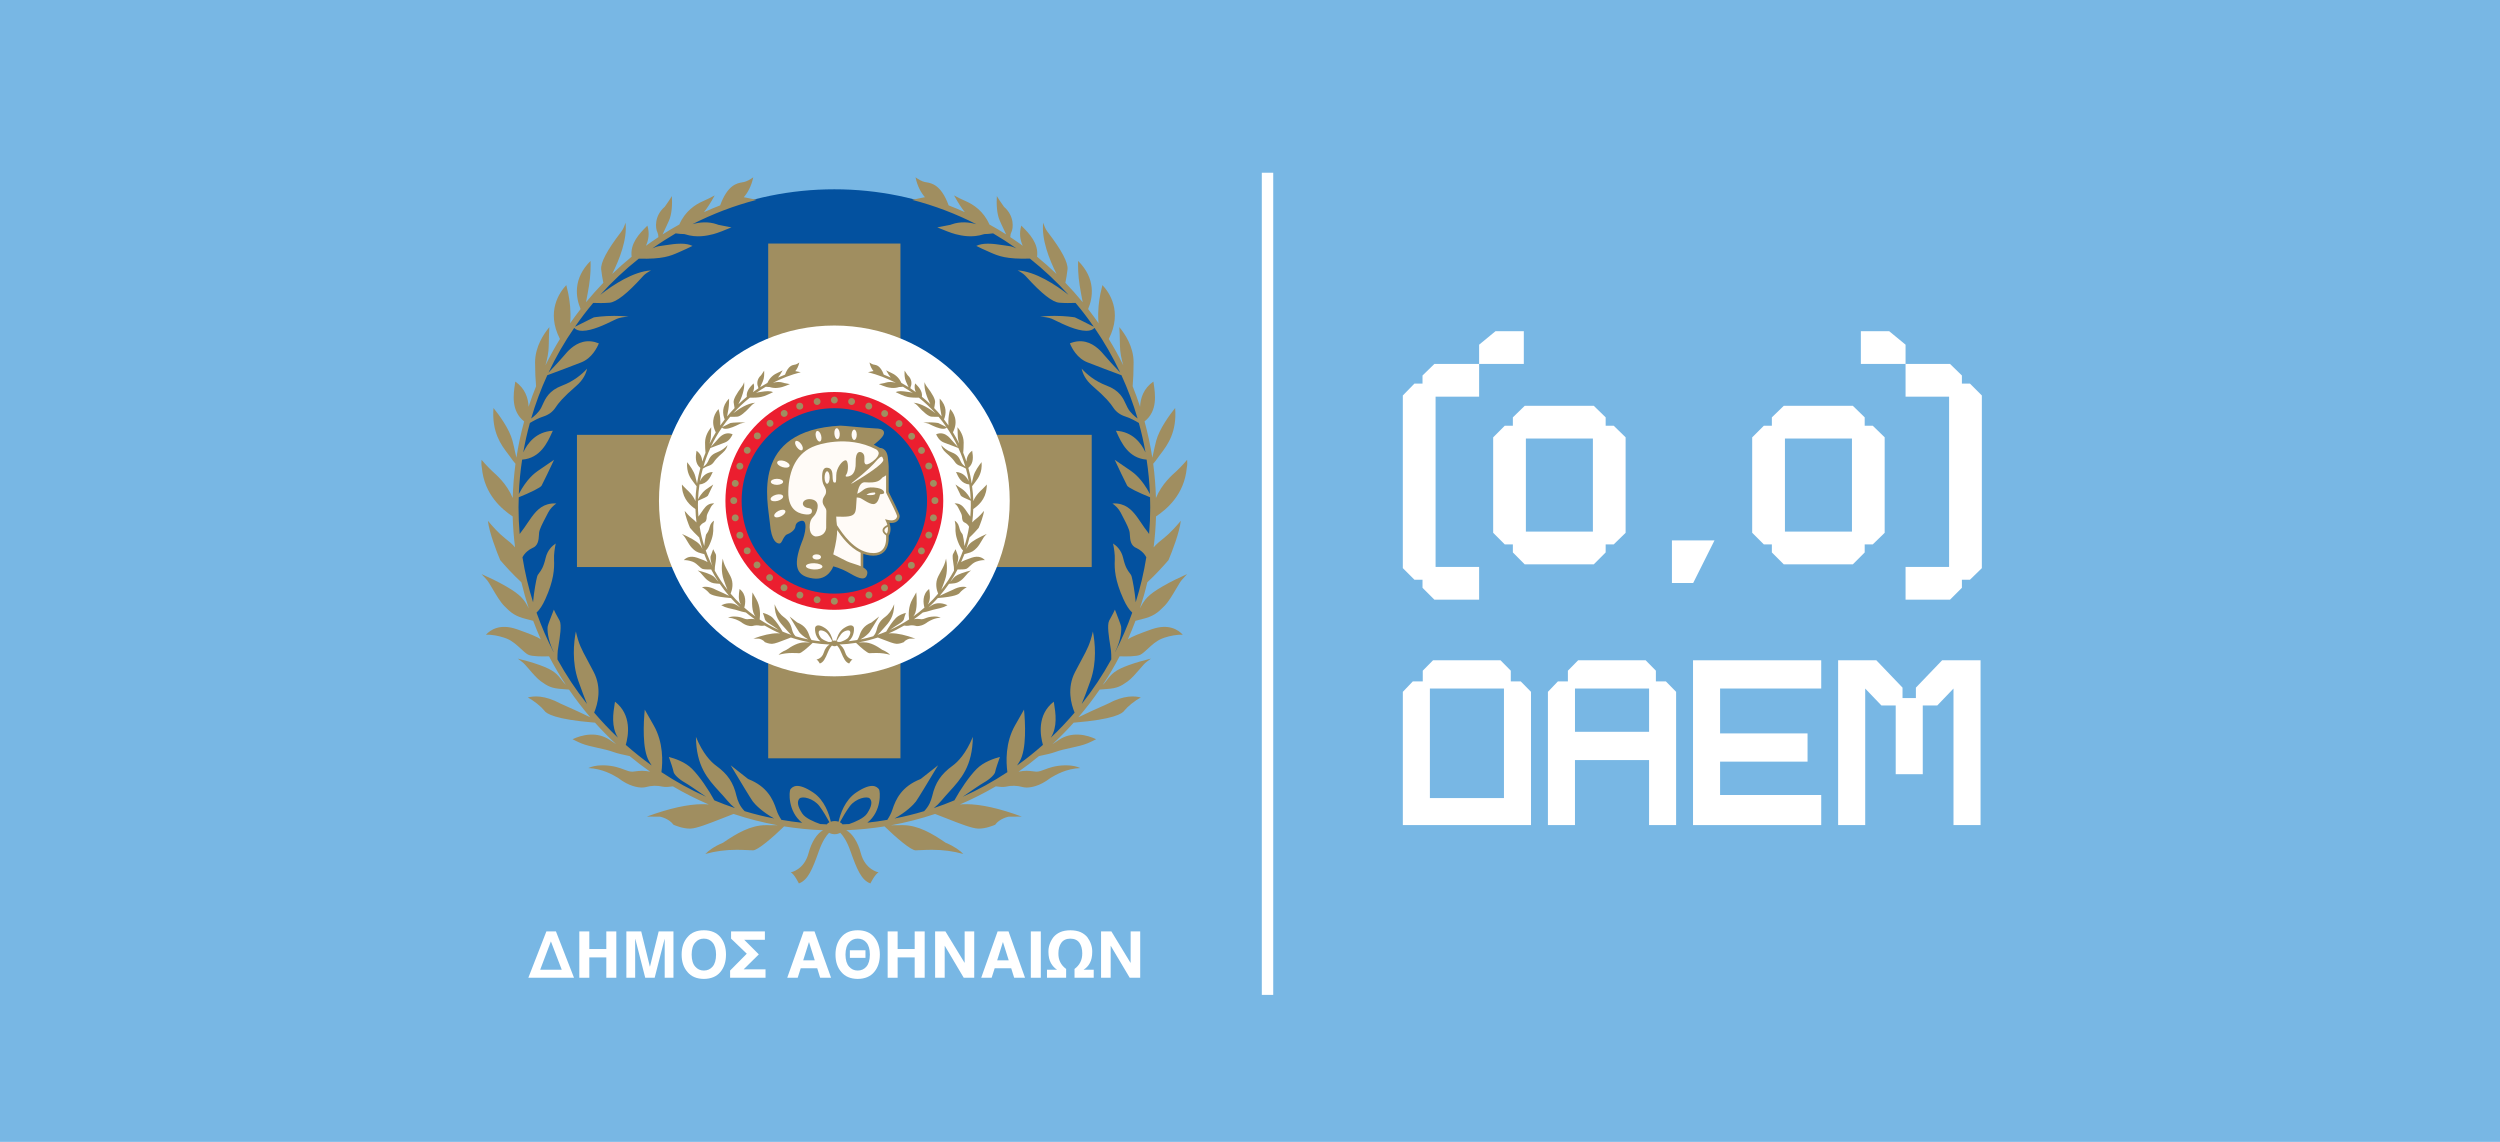 <?xml version="1.0" encoding="utf-8"?>
<!-- Generator: Adobe Illustrator 16.0.0, SVG Export Plug-In . SVG Version: 6.00 Build 0)  -->
<!DOCTYPE svg PUBLIC "-//W3C//DTD SVG 1.1//EN" "http://www.w3.org/Graphics/SVG/1.1/DTD/svg11.dtd">
<svg version="1.1" id="Layer_1" xmlns="http://www.w3.org/2000/svg" xmlns:xlink="http://www.w3.org/1999/xlink" x="0px" y="0px"
	 width="218.936px" height="100px" viewBox="0 0 218.936 100" enable-background="new 0 0 218.936 100" xml:space="preserve">
<g>
	<rect fill="#78B7E4" width="218.936" height="100"/>
	<rect x="29.999" y="5" fill="#78B7E4" width="157.5" height="90"/>
	<g>
		<path fill="#FFFFFF" d="M122.853,72.256v-11.67l0.874-0.914h0.871v-0.937l0.898-0.911h5.91l0.901,0.911v0.937h0.87l0.9,0.914
			v11.67h-2.37h-6.486H122.853z M125.222,69.889h6.486v-9.592h-6.486V69.889z"/>
		<path fill="#FFFFFF" d="M135.558,72.256v-11.67l0.874-0.914h0.875v-0.937l0.896-0.911h5.914l0.896,0.911v0.937h0.875l0.896,0.914
			v11.67h-2.368v-5.692h-6.489v5.692H135.558z M137.928,64.089h6.489v-3.792h-6.489V64.089z"/>
		<polygon fill="#FFFFFF" points="148.266,72.256 148.266,57.824 159.492,57.824 159.492,60.297 150.635,60.297 150.635,64.228 
			158.295,64.228 158.295,66.7 150.635,66.7 150.635,69.622 159.492,69.622 159.492,72.256 		"/>
		<polygon fill="#FFFFFF" points="160.973,57.824 164.319,57.824 166.613,60.219 166.613,61.133 167.783,61.133 167.783,60.219 
			170.08,57.824 173.447,57.824 173.447,72.256 171.076,72.256 171.076,60.299 169.654,61.782 168.385,61.782 168.385,67.798 
			166.016,67.798 166.016,61.782 164.766,61.782 163.344,60.299 163.344,72.256 160.973,72.256 		"/>
		<polygon fill="#FFFFFF" points="124.576,32.884 124.576,33.593 123.867,33.593 122.851,34.634 122.851,49.752 123.867,50.768 
			124.576,50.768 124.576,51.476 125.617,52.517 129.533,52.517 129.533,49.648 125.721,49.648 125.721,34.737 129.533,34.737 
			129.533,31.87 125.617,31.87 		"/>
		<path fill="#FFFFFF" d="M140.615,37.283V36.55l-1.041-1.012h-6.047l-1.039,1.012v0.733h-0.711l-1.014,1.018v8.357l1.014,1.017
			h0.711v0.704l1.036,1.043h6.05l1.041-1.043v-0.704h0.705l1.042-1.015v-8.362l-1.042-1.015H140.615z M139.497,46.556h-5.869v-8.152
			h5.869V46.556z"/>
		<polyline fill="#FFFFFF" points="148.281,51.053 150.145,47.327 146.418,47.327 146.418,51.053 147.938,51.053 		"/>
		<path fill="#FFFFFF" d="M163.3,37.283V36.55l-1.039-1.012h-6.047l-1.044,1.012v0.733h-0.703l-1.02,1.018v8.357l1.02,1.017h0.703
			v0.704l1.041,1.043h6.05l1.039-1.043v-0.704h0.706l1.043-1.015v-8.362l-1.043-1.015H163.3z M162.184,46.556h-5.869v-8.152h5.869
			V46.556z"/>
		<polygon fill="#FFFFFF" points="172.518,33.593 171.812,33.593 171.812,32.884 170.771,31.87 166.879,31.87 166.879,34.737 
			170.691,34.737 170.691,49.651 166.879,49.651 166.879,52.516 170.772,52.516 171.812,51.476 171.812,50.771 172.516,50.771 
			173.559,49.756 173.559,34.633 		"/>
		<polyline fill="#FFFFFF" points="130.969,29.004 133.447,29.004 133.447,31.87 129.533,31.87 129.533,30.186 		"/>
		<polyline fill="#FFFFFF" points="165.444,29.004 162.964,29.004 162.964,31.87 166.879,31.87 166.879,30.186 		"/>
	</g>
	<g>
		<g>
			<path fill="#FFFFFF" d="M47.849,81.568h0.837l1.582,4.058h-3.999L47.849,81.568z M47.306,84.925h1.89l-0.951-2.484L47.306,84.925
				z"/>
			<path fill="#FFFFFF" d="M50.734,81.568h0.875v1.544h1.489v-1.544h0.875v4.058h-0.875v-1.782h-1.489v1.782h-0.875V81.568z"/>
			<path fill="#FFFFFF" d="M54.854,81.568h1.301l0.756,3.082h0.011l0.761-3.082h1.294v4.058h-0.767v-3.39h-0.011l-0.868,3.39h-0.826
				l-0.866-3.39h-0.015v3.39h-0.77V81.568z"/>
			<path fill="#FFFFFF" d="M59.694,83.6c0-0.635,0.171-1.144,0.517-1.538c0.327-0.394,0.804-0.592,1.43-0.595
				c0.629,0.003,1.11,0.201,1.442,0.595c0.33,0.395,0.494,0.903,0.496,1.538c-0.002,0.628-0.167,1.135-0.496,1.529
				c-0.332,0.391-0.813,0.593-1.442,0.599c-0.625-0.006-1.103-0.208-1.43-0.599C59.866,84.734,59.694,84.228,59.694,83.6z
				 M60.571,83.6c0.002,0.472,0.108,0.823,0.314,1.051c0.198,0.228,0.446,0.344,0.755,0.344c0.315,0,0.568-0.116,0.763-0.344
				c0.198-0.228,0.301-0.579,0.306-1.051c-0.005-0.478-0.108-0.83-0.306-1.057c-0.195-0.229-0.448-0.344-0.763-0.344
				c-0.309,0-0.557,0.114-0.755,0.344C60.679,82.77,60.573,83.122,60.571,83.6z"/>
			<path fill="#FFFFFF" d="M63.939,84.994l1.459-1.474l-1.375-1.321v-0.631h2.961v0.734h-1.81l1.279,1.277l-1.33,1.311h1.918v0.735
				h-3.103V84.994z"/>
			<path fill="#FFFFFF" d="M70.377,81.568h0.954l1.448,4.058h-0.954l-0.257-0.829h-1.446l-0.264,0.829h-0.916L70.377,81.568z
				 M70.852,82.511h-0.011l-0.501,1.587h1.011L70.852,82.511z"/>
			<path fill="#FFFFFF" d="M73.168,83.6c0-0.635,0.169-1.144,0.515-1.538c0.327-0.394,0.804-0.592,1.43-0.595
				c0.63,0.003,1.112,0.201,1.439,0.595c0.332,0.395,0.499,0.903,0.501,1.538c-0.002,0.628-0.169,1.135-0.501,1.529
				c-0.327,0.391-0.809,0.593-1.439,0.599c-0.626-0.006-1.103-0.208-1.43-0.599C73.337,84.734,73.168,84.228,73.168,83.6z
				 M74.042,83.6c0.004,0.472,0.11,0.823,0.314,1.051c0.196,0.228,0.446,0.344,0.756,0.344c0.314,0,0.569-0.116,0.762-0.344
				c0.198-0.228,0.299-0.579,0.306-1.051c-0.007-0.478-0.108-0.83-0.306-1.057c-0.193-0.229-0.448-0.344-0.762-0.344
				c-0.31,0-0.561,0.114-0.756,0.344C74.152,82.77,74.047,83.122,74.042,83.6z M74.427,83.22h1.366v0.666h-1.366V83.22z"/>
			<path fill="#FFFFFF" d="M77.736,81.568h0.873v1.544h1.494v-1.544h0.875v4.058h-0.875v-1.782h-1.494v1.782h-0.873V81.568z"/>
			<path fill="#FFFFFF" d="M81.891,81.568h0.904l1.672,2.743h0.011v-2.743h0.839v4.058h-0.92l-1.654-2.792h-0.013v2.792h-0.838
				V81.568z"/>
			<path fill="#FFFFFF" d="M87.365,81.568h0.956l1.445,4.058h-0.951l-0.259-0.829h-1.448l-0.266,0.829H85.93L87.365,81.568z
				 M87.837,82.511h-0.013l-0.497,1.587h1.011L87.837,82.511z"/>
			<path fill="#FFFFFF" d="M90.273,81.568h0.875v4.058h-0.875V81.568z"/>
			<path fill="#FFFFFF" d="M91.688,84.925h0.873v-0.01c-0.211-0.136-0.384-0.322-0.525-0.57c-0.143-0.25-0.218-0.577-0.22-0.984
				c-0.007-0.465,0.141-0.89,0.433-1.281c0.153-0.186,0.351-0.336,0.597-0.448c0.242-0.106,0.539-0.161,0.888-0.164
				c0.356,0.003,0.655,0.058,0.899,0.164c0.244,0.112,0.441,0.263,0.593,0.448c0.288,0.392,0.433,0.816,0.426,1.281
				c-0.002,0.407-0.075,0.734-0.213,0.984c-0.136,0.248-0.316,0.435-0.536,0.57v0.01h0.879v0.701h-1.681v-0.771
				c0.459-0.338,0.683-0.793,0.677-1.367c0-0.373-0.081-0.68-0.242-0.915c-0.169-0.244-0.438-0.368-0.802-0.373
				c-0.36,0.005-0.626,0.129-0.795,0.373c-0.169,0.235-0.25,0.542-0.25,0.915c-0.013,0.574,0.215,1.029,0.677,1.367v0.771h-1.677
				V84.925z"/>
			<path fill="#FFFFFF" d="M96.424,81.568h0.905L99,84.312h0.015v-2.743h0.837v4.058h-0.918l-1.657-2.792h-0.011v2.792h-0.842
				V81.568z"/>
		</g>
		<g>
			<g>
				<circle fill="#03519F" cx="73.067" cy="44.416" r="27.839"/>
				<path fill="#A08E60" d="M99.99,54.226c1.011-0.244,1.382-0.542,1.988-1.162c0.35-0.355,0.721-0.986,1.018-1.491
					c0.232-0.4,0.417-0.715,0.567-0.86c0.103-0.107,0.25-0.268,0.397-0.437c-0.589,0.261-1.411,0.647-2.16,1.083
					c-1.299,0.755-1.58,1.157-1.973,1.921c0.248-0.749,0.466-1.511,0.65-2.287c0.706-0.645,1.48-1.503,1.852-1.94
					c0.312-0.728,0.974-2.45,1.079-3.445c-0.356,0.428-0.927,1.077-1.475,1.508c-0.325,0.258-0.642,0.509-0.903,0.817
					c0.112-0.891,0.18-1.793,0.208-2.706c0.912-0.614,2.479-1.89,2.694-4.259c0.053-0.259,0.053-0.502,0.031-0.703
					c0,0-0.45,0.541-0.932,0.992c-0.343,0.311-1.274,1.088-1.8,2.354c-0.028-1.013-0.109-2.014-0.239-2.998
					c0.156-0.184,0.299-0.365,0.407-0.526c0.072-0.112,0.165-0.228,0.264-0.356c0.569-0.755,1.417-1.871,1.25-4.001
					c-0.481,0.602-1.384,1.827-1.661,2.874c-0.095,0.361-0.165,0.689-0.229,0.987c-0.04,0.172-0.075,0.335-0.11,0.49
					c-0.167-1.08-0.396-2.138-0.679-3.175c1.165-0.92,0.938-2.396,0.798-3.319c-0.009-0.061-0.019-0.117-0.024-0.173
					c-0.866,0.605-1.134,1.454-1.167,2.205c-0.197-0.604-0.413-1.204-0.65-1.791c0.05-0.586,0.085-1.295,0.083-2.099
					c-0.004-1.374-0.76-2.499-1.252-3.082c0.026,0.351,0.049,0.87,0.055,1.613c0.009,0.603,0.134,1.195,0.292,1.729
					c-0.387-0.789-0.813-1.558-1.27-2.302c1.235-2.416,0.022-4.109-0.556-4.719c-0.059,0.277-0.116,0.515-0.171,0.723
					c-0.125,0.611-0.253,1.539-0.18,2.465c0.002,0.056,0.011,0.107,0.018,0.159c-0.294-0.422-0.603-0.838-0.918-1.248
					c0.428-1.03,0.679-2.661-0.876-4.218c-0.016,0.474-0.01,1.259,0.136,2.152c0.075,0.481,0.171,0.994,0.264,1.467
					c-0.481-0.587-0.989-1.154-1.518-1.703c0.072-0.355,0.145-0.771,0.189-1.175c0.059-0.591-0.512-1.676-1.703-3.226l-0.077-0.104
					c-0.147-0.192-0.262-0.482-0.35-0.762c-0.171,1.447,0.532,3.229,1.167,4.494c-0.547-0.523-1.116-1.027-1.705-1.509
					c0.161-1.174-0.712-2.051-1.268-2.612c-0.039-0.039-0.077-0.076-0.112-0.112c-0.202,0.677-0.099,1.271,0.13,1.766
					c-0.358-0.262-0.725-0.511-1.094-0.759c0.004-0.152,0.028-0.297,0.09-0.418c0.185-0.361,0.279-1.434-0.635-2.23l-0.035-0.045
					c-0.009-0.014-0.028-0.043-0.057-0.083c-0.226-0.314-0.404-0.588-0.542-0.818c-0.035,0.657-0.018,1.561,0.27,2.179l0.147,0.329
					c0.121,0.271,0.257,0.567,0.397,0.848c-0.479-0.306-0.969-0.593-1.465-0.868c-0.507-1.18-1.426-1.758-2.033-2.026
					c-0.404-0.172-0.773-0.363-1.063-0.521c0.356,0.655,0.668,1.125,0.945,1.466c-0.47-0.209-0.94-0.409-1.419-0.594
					c-0.655-1.795-1.477-1.938-1.938-2.019c-0.051-0.009-0.099-0.019-0.141-0.023c-0.27-0.059-0.58-0.244-0.822-0.413
					c0.167,0.775,0.473,1.337,0.835,1.752c-0.009-0.003-0.018-0.008-0.029-0.01l-1.105,0.229c1.968,0.506,3.849,1.228,5.625,2.133
					c-0.646-0.182-1.396-0.25-2.138,0.008c-0.033,0.01-0.068,0.027-0.121,0.044c-0.439,0.093-0.85,0.173-1.16,0.228
					c0.501,0.209,1.239,0.505,1.595,0.593c0.534,0.13,1.428,0.348,2.492,0.003l0.053-0.011c0.138-0.002,0.483-0.018,0.747-0.062
					c0.699,0.41,1.375,0.846,2.034,1.313c-0.224-0.104-0.431-0.176-0.6-0.194c-0.176-0.024-0.358-0.05-0.545-0.081
					c-0.443-0.067-0.903-0.135-1.34-0.135c-0.409,0-0.747,0.062-1.02,0.196c0.275,0.14,0.696,0.342,1.118,0.522l0.145,0.065
					c0.664,0.288,1.358,0.589,3.435,0.524c1.21,0.964,2.338,2.021,3.375,3.17c-1.136-0.884-2.89-2.039-4.45-2.137
					c0.259,0.138,0.521,0.303,0.686,0.482l0.086,0.093c1.312,1.451,2.276,2.209,2.867,2.254c0.499,0.041,1.026,0.035,1.431,0.018
					c0.564,0.671,1.096,1.367,1.597,2.09c-0.881-0.448-1.518-0.758-1.654-0.822c-0.145-0.024-0.853-0.132-1.778-0.132
					c-0.444-0.001-0.868,0.018-1.27,0.064c0.42,0.032,0.8,0.093,1.024,0.19c0.085,0.036,0.208,0.096,0.36,0.169
					c0.631,0.309,1.802,0.883,2.661,0.885c0.325,0.003,0.564-0.085,0.725-0.256c0.85,1.238,1.602,2.546,2.246,3.916
					c-0.536-0.567-1.167-1.245-1.411-1.547c-0.193-0.231-0.777-0.948-1.627-1.147c-0.439-0.102-0.897-0.06-1.367,0.133
					c0.154,0.385,0.615,1.305,1.534,1.661c0.848,0.332,2.114,0.811,2.98,1.13c0.557,1.218,1.032,2.484,1.413,3.79
					c-0.24-0.173-0.653-0.514-0.873-0.939c-0.048-0.092-0.094-0.189-0.143-0.293c-0.248-0.547-0.556-1.226-1.708-1.654
					c-0.98-0.368-1.733-0.983-2.173-1.482c0.09,0.429,0.33,0.986,0.954,1.523c1.171,1.006,1.571,1.518,1.808,1.883
					c0.247,0.378,0.606,0.643,1.075,0.791c0.415,0.128,0.875,0.383,1.171,0.562c0.233,0.845,0.431,1.706,0.583,2.58
					c-0.367-0.8-1.118-1.817-2.591-1.899c0.022,0.051,0.046,0.103,0.073,0.156c0.389,0.863,1.021,2.254,2.615,2.373
					c0.151,0.99,0.25,1.994,0.292,3.015c-0.712-1.351-1.419-1.852-1.661-2.024c-0.312-0.222-0.964-0.669-1.426-0.976
					c0.332,0.72,0.907,1.913,1.09,2.263c0.101,0.179,0.986,0.605,2.006,1.019c0.007,0.289,0.016,0.578,0.016,0.867
					c0,0.792-0.033,1.576-0.099,2.35c-0.028-0.042-0.057-0.085-0.087-0.128c-0.218-0.27-0.409-0.551-0.594-0.826
					c-0.492-0.73-0.958-1.418-1.762-1.644c-0.23-0.066-0.485-0.094-0.769-0.075c0.255,0.18,0.541,0.445,0.721,0.795
					c0.065,0.132,0.134,0.263,0.202,0.391c0.299,0.576,0.558,1.072,0.589,1.382c0.006,0.046,0.006,0.105,0.013,0.17
					c0.022,0.489,0.086,0.979,0.598,1.174c0.272,0.125,0.644,0.405,0.844,0.799c-0.215,1.347-0.527,2.66-0.927,3.937
					c-0.077-0.907-0.269-1.93-0.356-2.244c-0.035-0.132-0.092-0.207-0.178-0.317c-0.16-0.211-0.38-0.494-0.569-1.323
					c-0.154-0.669-0.572-1.058-0.883-1.261c0.081,0.385,0.173,0.946,0.153,1.418c-0.044,0.831,0.02,1.821,0.751,3.442
					c0.252,0.56,0.51,0.957,0.778,1.192c-0.424,1.197-0.923,2.357-1.5,3.471c0.007-0.025,0.015-0.052,0.026-0.078
					c0.505-1.04,0.551-1.935,0.492-2.204c-0.031-0.147-0.288-0.817-0.536-1.45c-0.083,0.199-0.198,0.405-0.314,0.619
					c-0.068,0.117-0.134,0.236-0.191,0.352c-0.196,0.38-0.016,1.475,0.089,2.132c0.034,0.206,0.062,0.38,0.073,0.496
					c0.021,0.202,0.029,0.482,0.026,0.761c-0.754,1.375-1.622,2.68-2.591,3.901c0.211-0.505,0.466-1.173,0.765-2.028
					c0.576-1.653,0.405-3.336,0.216-4.317c-0.26,1.111-0.471,1.505-0.991,2.471c-0.161,0.297-0.35,0.646-0.578,1.089
					c-0.712,1.385-0.355,2.769-0.033,3.545c-0.655,0.77-1.352,1.503-2.085,2.195c0.61-0.963,0.417-2.168,0.288-2.972
					c-0.013-0.062-0.022-0.122-0.029-0.181c-1.49,1.151-1.178,2.982-0.949,3.784c-0.721,0.639-1.474,1.242-2.265,1.806
					c0.073-0.107,0.147-0.225,0.227-0.364c0.624-1.055,0.49-3.404,0.382-4.532l-0.778,1.368c-0.87,1.517-0.799,3.222-0.679,4.11
					c-1.239,0.818-2.547,1.541-3.911,2.156c0.745-0.521,1.551-1.074,1.85-1.242c0.58-0.325,0.96-0.732,0.993-0.94
					c0.035-0.218,0.266-0.883,0.415-1.304c-0.503,0.127-1.424,0.432-2.03,1.041c-0.65,0.647-1.45,1.83-1.956,2.758
					c-0.59,0.248-1.192,0.474-1.804,0.679c0.225-0.176,0.451-0.395,0.679-0.667c0.223-0.268,0.453-0.52,0.673-0.764
					c1.04-1.14,2.03-2.226,2.068-4.807c-0.606,1.467-1.307,2.188-1.789,2.538c-1,0.73-1.494,1.466-1.767,2.632
					c-0.117,0.451-0.271,0.879-0.709,1.337c-0.849,0.256-1.712,0.469-2.593,0.642c1.021-0.564,1.667-1.212,1.873-1.49
					c0.18-0.243,1.155-1.86,1.94-3.169l-1.514,1.192l-0.058,0.028c-1.593,0.637-2.126,1.714-2.435,2.682
					c-0.101,0.318-0.266,0.615-0.439,0.876c-0.576,0.102-1.163,0.185-1.75,0.248c1.27-0.989,1.143-2.774,1.018-2.926
					c-0.176-0.212-0.584-0.656-1.984,0.278c-1.011,0.67-1.408,1.917-1.553,2.562c-0.101-0.036-0.218-0.056-0.341-0.056
					c-0.121,0-0.235,0.02-0.338,0.056c-0.146-0.647-0.541-1.893-1.552-2.562c-1.399-0.935-1.808-0.49-1.981-0.278
					c-0.129,0.155-0.254,1.947,1.026,2.935c-0.613-0.066-1.219-0.153-1.817-0.257c-0.175-0.261-0.336-0.558-0.437-0.876
					c-0.31-0.968-0.842-2.045-2.437-2.682l-0.055-0.028l-1.514-1.192c0.78,1.309,1.76,2.926,1.938,3.169
					c0.207,0.278,0.848,0.926,1.87,1.49c-0.879-0.173-1.745-0.386-2.588-0.642c-0.444-0.458-0.595-0.886-0.714-1.337
					c-0.27-1.166-0.765-1.901-1.765-2.632c-0.483-0.35-1.182-1.071-1.786-2.538c0.033,2.581,1.023,3.667,2.063,4.807
					c0.224,0.244,0.455,0.496,0.677,0.764c0.227,0.272,0.455,0.491,0.677,0.667c-0.613-0.206-1.215-0.431-1.806-0.679
					c-0.499-0.928-1.303-2.11-1.951-2.758c-0.604-0.609-1.529-0.914-2.03-1.041c0.149,0.421,0.375,1.086,0.411,1.304
					c0.037,0.208,0.417,0.615,0.993,0.94c0.299,0.168,1.108,0.722,1.854,1.242c-1.369-0.615-2.674-1.338-3.911-2.156
					c0.119-0.89,0.187-2.594-0.683-4.11l-0.776-1.368c-0.105,1.128-0.242,3.478,0.385,4.532c0.077,0.14,0.151,0.257,0.222,0.364
					c-0.784-0.563-1.54-1.167-2.268-1.806c0.232-0.802,0.545-2.633-0.944-3.784c-0.009,0.059-0.018,0.118-0.029,0.181
					c-0.127,0.804-0.323,2.009,0.286,2.972c-0.732-0.692-1.426-1.426-2.083-2.195c0.323-0.776,0.679-2.16-0.033-3.545
					c-0.229-0.443-0.415-0.792-0.576-1.089c-0.522-0.966-0.734-1.359-0.993-2.471c-0.189,0.981-0.358,2.664,0.213,4.317
					c0.299,0.855,0.556,1.523,0.762,2.028c-0.964-1.221-1.833-2.526-2.588-3.901c0-0.276,0.004-0.559,0.026-0.761
					c0.014-0.116,0.044-0.29,0.077-0.496c0.104-0.657,0.284-1.752,0.09-2.132c-0.061-0.115-0.123-0.234-0.193-0.352
					c-0.119-0.214-0.233-0.42-0.314-0.619c-0.25,0.633-0.505,1.303-0.536,1.45c-0.055,0.27-0.013,1.164,0.495,2.204
					c0.006,0.026,0.013,0.056,0.024,0.083c-0.574-1.114-1.077-2.277-1.501-3.476c0.264-0.235,0.527-0.633,0.778-1.192
					c0.729-1.621,0.795-2.611,0.756-3.442c-0.026-0.472,0.068-1.033,0.147-1.418c-0.31,0.203-0.725,0.592-0.881,1.261
					c-0.191,0.829-0.408,1.112-0.569,1.323c-0.083,0.11-0.141,0.186-0.178,0.317c-0.09,0.316-0.279,1.337-0.356,2.244
					c-0.404-1.276-0.711-2.59-0.928-3.937c0.201-0.394,0.572-0.674,0.844-0.799c0.515-0.194,0.577-0.685,0.601-1.174
					c0.002-0.064,0.004-0.124,0.011-0.17c0.031-0.31,0.29-0.806,0.591-1.382c0.066-0.128,0.136-0.259,0.202-0.391
					c0.178-0.35,0.463-0.615,0.716-0.795c-0.279-0.019-0.534,0.009-0.769,0.075c-0.802,0.226-1.266,0.913-1.76,1.644
					c-0.185,0.275-0.375,0.557-0.589,0.826c-0.035,0.043-0.066,0.086-0.092,0.128c-0.066-0.773-0.101-1.558-0.101-2.35
					c0-0.289,0.013-0.575,0.02-0.867c1.017-0.413,1.903-0.84,2.001-1.019c0.185-0.35,0.76-1.543,1.092-2.263
					c-0.464,0.307-1.114,0.754-1.426,0.976c-0.242,0.173-0.952,0.674-1.662,2.024c0.039-1.021,0.141-2.024,0.292-3.015
					c1.593-0.119,2.226-1.51,2.614-2.373c0.027-0.054,0.049-0.105,0.073-0.156c-1.472,0.082-2.224,1.104-2.59,1.9
					c0.152-0.875,0.349-1.733,0.582-2.581c0.299-0.18,0.758-0.435,1.169-0.562c0.468-0.148,0.831-0.413,1.077-0.791
					c0.237-0.365,0.637-0.877,1.806-1.883c0.628-0.537,0.866-1.095,0.958-1.523c-0.439,0.499-1.197,1.114-2.175,1.482
					c-1.151,0.429-1.459,1.107-1.709,1.654c-0.046,0.104-0.092,0.201-0.138,0.293c-0.222,0.426-0.64,0.768-0.877,0.939
					c0.385-1.306,0.853-2.572,1.413-3.79c0.87-0.319,2.134-0.798,2.981-1.13c0.919-0.356,1.378-1.276,1.534-1.661
					c-0.47-0.192-0.929-0.234-1.367-0.133c-0.852,0.199-1.437,0.916-1.628,1.147c-0.244,0.302-0.875,0.979-1.411,1.547
					c0.642-1.37,1.393-2.678,2.248-3.916c0.158,0.171,0.398,0.259,0.723,0.256c0.859-0.002,2.032-0.576,2.663-0.885
					c0.149-0.073,0.272-0.133,0.358-0.169c0.227-0.098,0.606-0.158,1.026-0.19c-0.406-0.047-0.831-0.065-1.272-0.064
					c-0.928,0-1.633,0.107-1.78,0.132c-0.134,0.064-0.773,0.377-1.65,0.822c0.501-0.723,1.031-1.419,1.595-2.09
					c0.404,0.018,0.93,0.023,1.43-0.018c0.591-0.045,1.558-0.803,2.87-2.254l0.084-0.093c0.165-0.18,0.426-0.345,0.685-0.482
					c-1.558,0.098-3.313,1.253-4.447,2.137c1.033-1.148,2.162-2.206,3.373-3.167c2.074,0.062,2.771-0.239,3.432-0.527l0.149-0.065
					c0.419-0.181,0.841-0.383,1.118-0.522c-0.274-0.135-0.61-0.196-1.021-0.196c-0.438,0-0.896,0.067-1.34,0.135
					c-0.189,0.031-0.372,0.057-0.547,0.081c-0.167,0.019-0.374,0.09-0.598,0.194c0.657-0.468,1.338-0.903,2.035-1.313
					c0.264,0.044,0.609,0.06,0.751,0.062l0.049,0.011c1.063,0.345,1.958,0.127,2.491-0.003c0.356-0.088,1.094-0.384,1.593-0.593
					c-0.306-0.055-0.718-0.135-1.158-0.228c-0.055-0.017-0.09-0.034-0.118-0.044c-0.745-0.258-1.495-0.189-2.141-0.008
					c1.775-0.905,3.656-1.627,5.625-2.133l-1.107-0.229c-0.009,0.002-0.015,0.007-0.026,0.01c0.36-0.415,0.668-0.977,0.835-1.752
					c-0.242,0.169-0.551,0.354-0.824,0.413c-0.04,0.005-0.086,0.015-0.136,0.023c-0.466,0.081-1.286,0.224-1.938,2.019
					c-0.479,0.185-0.952,0.385-1.419,0.595c0.277-0.342,0.586-0.812,0.942-1.467c-0.29,0.157-0.659,0.349-1.062,0.521
					C60.916,17.902,60,18.48,59.492,19.66c-0.499,0.275-0.988,0.562-1.465,0.868c0.138-0.28,0.274-0.577,0.394-0.848l0.151-0.329
					c0.288-0.618,0.303-1.521,0.266-2.179c-0.134,0.23-0.314,0.504-0.541,0.818c-0.028,0.04-0.048,0.069-0.057,0.083l-0.037,0.045
					c-0.914,0.797-0.817,1.869-0.63,2.23c0.057,0.121,0.083,0.266,0.087,0.418c-0.371,0.248-0.736,0.497-1.094,0.759
					c0.229-0.495,0.334-1.089,0.13-1.766c-0.035,0.036-0.073,0.073-0.112,0.112c-0.558,0.562-1.426,1.438-1.268,2.612
					c-0.587,0.481-1.158,0.983-1.705,1.509c0.635-1.266,1.338-3.047,1.169-4.494c-0.088,0.279-0.205,0.569-0.352,0.762l-0.077,0.104
					c-1.191,1.55-1.762,2.635-1.703,3.226c0.042,0.404,0.117,0.819,0.189,1.175c-0.527,0.549-1.037,1.116-1.518,1.703
					c0.092-0.473,0.189-0.985,0.266-1.467c0.143-0.894,0.149-1.679,0.132-2.152c-1.554,1.557-1.301,3.188-0.873,4.218
					c-0.316,0.41-0.626,0.826-0.92,1.248c0.004-0.052,0.013-0.108,0.018-0.159c0.072-0.926-0.057-1.854-0.18-2.465
					c-0.053-0.208-0.112-0.445-0.169-0.723c-0.58,0.609-1.795,2.307-0.558,4.719c-0.457,0.744-0.878,1.512-1.27,2.302
					c0.161-0.536,0.286-1.131,0.29-1.729c0.009-0.743,0.031-1.263,0.055-1.613c-0.488,0.583-1.246,1.708-1.252,3.082
					c0,0.804,0.035,1.513,0.088,2.099c-0.24,0.587-0.457,1.187-0.655,1.791c-0.033-0.754-0.301-1.6-1.165-2.205
					c-0.007,0.056-0.016,0.112-0.024,0.173c-0.143,0.923-0.365,2.399,0.8,3.319c-0.286,1.037-0.517,2.095-0.677,3.175
					c-0.04-0.158-0.077-0.318-0.114-0.49c-0.066-0.298-0.132-0.626-0.229-0.987c-0.272-1.047-1.182-2.272-1.666-2.874
					c-0.163,2.13,0.681,3.246,1.257,4.001c0.099,0.129,0.187,0.244,0.263,0.356c0.106,0.161,0.25,0.343,0.407,0.526
					c-0.132,0.983-0.213,1.982-0.244,2.998c-0.525-1.268-1.457-2.044-1.793-2.354c-0.485-0.451-0.936-0.992-0.936-0.992
					c-0.022,0.201-0.024,0.444,0.027,0.703c0.219,2.369,1.784,3.645,2.698,4.259c0.027,0.913,0.097,1.815,0.209,2.706
					c-0.261-0.309-0.576-0.56-0.905-0.817c-0.545-0.431-1.116-1.08-1.472-1.508c0.108,0.995,0.767,2.718,1.079,3.445
					c0.371,0.438,1.146,1.296,1.852,1.94c0.185,0.773,0.402,1.536,0.648,2.284c-0.393-0.765-0.67-1.166-1.967-1.918
					c-0.753-0.436-1.575-0.822-2.166-1.083c0.149,0.169,0.296,0.329,0.4,0.437c0.149,0.146,0.334,0.46,0.567,0.86
					c0.296,0.505,0.668,1.136,1.017,1.491c0.607,0.62,0.978,0.918,1.989,1.162c0.167,0.041,0.352,0.089,0.547,0.14
					c0.206,0.552,0.428,1.091,0.665,1.623c-0.393-0.27-1.004-0.493-2.05-0.871l-0.07-0.022c-1.459-0.501-2.289,0.057-2.685,0.491
					c0.499-0.028,1.118,0.094,1.608,0.259c0.073,0.026,0.145,0.051,0.215,0.08c0.49,0.194,0.89,0.566,1.246,0.895
					c0.232,0.22,0.457,0.423,0.644,0.517c0.316,0.158,1.242,0.158,1.815,0.138c0.453,0.862,0.945,1.7,1.479,2.509
					c-0.121-0.12-0.229-0.248-0.33-0.378c-0.468-0.619-0.725-0.911-1.953-1.362c-0.683-0.245-1.413-0.442-1.936-0.569
					c0.145,0.117,0.29,0.226,0.389,0.296c0.145,0.103,0.343,0.333,0.598,0.628c0.314,0.37,0.712,0.832,1.048,1.072
					c0.589,0.423,0.938,0.61,1.806,0.665c0.193,0.01,0.415,0.029,0.65,0.052c0.576,0.842,1.198,1.651,1.861,2.427
					c-0.654-0.318-1.549-0.738-2.595-1.195c-1.4-0.757-2.371-0.684-2.876-0.537c0.517,0.256,1.185,0.811,1.433,1.13
					c0.175,0.287,0.969,0.787,4.39,1.068c0.022,0,0.04,0.002,0.06,0.002c0.586,0.657,1.208,1.287,1.854,1.889
					c-0.182-0.127-0.38-0.261-0.598-0.402c-0.501-0.324-1.07-0.471-1.696-0.438c-0.62,0.029-1.167,0.234-1.523,0.403
					c0.18,0.098,0.424,0.216,0.729,0.349c0.422,0.179,0.964,0.294,1.485,0.411c0.47,0.102,0.954,0.208,1.356,0.357
					c0.312,0.117,0.866,0.247,1.43,0.361c0.58,0.479,1.176,0.933,1.791,1.366c-0.24-0.051-0.477-0.079-0.706-0.079
					c-0.233,0-0.419,0.028-0.573,0.047c-0.092,0.013-0.171,0.023-0.24,0.027l-0.048,0.003c-0.235,0-0.455-0.087-0.714-0.185
					c-0.404-0.151-0.91-0.346-1.769-0.371H52.76c-0.556,0-0.96,0.111-1.237,0.24c1.237,0.054,2.121,0.575,2.602,0.86
					c0.98,0.766,1.791,0.846,2.089,0.846c0.136,0,0.259-0.014,0.35-0.04c0.51-0.143,0.978-0.151,1.505-0.031
					c0.185,0.043,0.532,0.016,0.861-0.031c1.006,0.59,2.055,1.12,3.138,1.584c-0.167-0.015-0.341-0.025-0.537-0.025
					c-1.29,0-2.931,0.368-4.891,1.09l1.156,0.003c0.03,0.007,0.793,0.159,1.187,0.712c0.182,0.076,0.821,0.336,1.421,0.336h0.068
					c0.541-0.02,1.573-0.427,2.771-0.896c0.32-0.126,0.659-0.258,0.998-0.389c1.25,0.417,2.538,0.749,3.856,0.99
					c-0.281,0-0.606-0.001-0.978-0.009h-0.053c-1.325,0-2.573,0.734-3.724,1.525l-0.04,0.022c-0.773,0.322-1.25,0.69-1.534,0.977
					c0.877-0.245,1.784-0.366,2.755-0.366c0.363,0,0.688,0.018,0.947,0.028c0.187,0.011,0.345,0.02,0.477,0.02
					c0.409,0,1.71-1.112,2.723-2.097c1.114,0.177,2.25,0.294,3.406,0.338c-0.527,0.284-1.011,1.029-1.264,1.996
					c-0.387,1.484-1.56,1.691-1.56,1.691c0.312,0.152,0.71,0.971,0.71,0.971c0.789-0.288,1.176-1.208,1.753-2.838
					c0.318-0.892,0.652-1.356,0.89-1.597c0.137,0.076,0.304,0.124,0.488,0.124c0.185,0,0.356-0.048,0.492-0.125
					c0.237,0.238,0.576,0.705,0.89,1.598c0.58,1.63,0.964,2.55,1.751,2.838c0,0,0.4-0.818,0.714-0.971c0,0-1.171-0.207-1.558-1.691
					c-0.253-0.97-0.741-1.714-1.271-1.997c1.134-0.05,2.254-0.16,3.351-0.337c1.013,0.984,2.312,2.097,2.722,2.097
					c0.132,0,0.288-0.009,0.475-0.02c0.264-0.011,0.584-0.028,0.949-0.028c0.972,0,1.879,0.121,2.756,0.366
					c-0.281-0.286-0.76-0.654-1.532-0.977l-0.039-0.022c-1.151-0.791-2.404-1.525-3.725-1.525h-0.055
					c-0.372,0.008-0.697,0.009-0.976,0.009c1.318-0.241,2.604-0.573,3.851-0.99c0.343,0.131,0.682,0.263,1,0.389
					c1.195,0.47,2.23,0.877,2.769,0.896h0.07c0.602,0,1.242-0.26,1.421-0.336c0.393-0.553,1.156-0.705,1.189-0.712l1.151-0.003
					c-1.956-0.722-3.599-1.09-4.887-1.09c-0.198,0-0.371,0.011-0.536,0.025c1.083-0.464,2.129-0.994,3.138-1.584
					c0.325,0.047,0.674,0.074,0.857,0.031c0.529-0.12,0.995-0.111,1.509,0.031c0.09,0.026,0.213,0.04,0.345,0.04
					c0.304,0,1.11-0.08,2.09-0.846c0.486-0.285,1.367-0.807,2.604-0.86c-0.277-0.129-0.679-0.24-1.237-0.24h-0.124
					c-0.859,0.025-1.364,0.22-1.767,0.371c-0.261,0.098-0.483,0.185-0.716,0.185l-0.048-0.003c-0.068-0.004-0.147-0.015-0.24-0.027
					c-0.152-0.019-0.343-0.047-0.571-0.047c-0.233,0-0.468,0.028-0.708,0.079c0.615-0.434,1.215-0.888,1.791-1.366
					c0.565-0.114,1.119-0.244,1.431-0.361c0.402-0.149,0.888-0.256,1.354-0.357c0.523-0.117,1.066-0.232,1.49-0.411
					c0.303-0.133,0.546-0.251,0.729-0.349c-0.356-0.169-0.905-0.374-1.527-0.403c-0.626-0.032-1.195,0.114-1.696,0.438
					c-0.215,0.142-0.413,0.275-0.6,0.402c0.648-0.602,1.27-1.23,1.859-1.889c0.02,0,0.037-0.002,0.059-0.002
					c3.419-0.281,4.214-0.781,4.392-1.068c0.249-0.319,0.912-0.874,1.431-1.13c-0.507-0.146-1.476-0.22-2.876,0.537
					c-1.048,0.457-1.942,0.877-2.598,1.195c0.666-0.775,1.286-1.585,1.864-2.427c0.235-0.022,0.455-0.042,0.65-0.052
					c0.868-0.055,1.217-0.242,1.804-0.665c0.338-0.24,0.734-0.702,1.055-1.072c0.25-0.295,0.448-0.525,0.591-0.628
					c0.099-0.07,0.244-0.179,0.393-0.296c-0.527,0.127-1.257,0.324-1.938,0.569c-1.229,0.451-1.486,0.743-1.956,1.362
					c-0.097,0.13-0.207,0.259-0.33,0.378c0.536-0.806,1.028-1.646,1.479-2.509c0.575,0.021,1.499,0.021,1.817-0.138
					c0.189-0.094,0.409-0.297,0.646-0.517c0.352-0.328,0.756-0.7,1.244-0.895c0.07-0.029,0.141-0.054,0.213-0.08
					c0.492-0.165,1.111-0.287,1.615-0.259c-0.4-0.435-1.229-0.992-2.689-0.491l-0.07,0.022c-1.046,0.378-1.657,0.602-2.052,0.871
					c0.239-0.532,0.461-1.071,0.667-1.623C99.637,54.314,99.823,54.267,99.99,54.226z M74.429,70.593
					c0.514-0.677,1.514-0.906,1.745-0.662c0.229,0.244,0.185,0.673-0.244,1.317c-0.268,0.405-1.043,0.736-1.58,0.922
					c-0.189,0.014-0.375,0.021-0.562,0.025c-0.059-0.076-0.136-0.141-0.235-0.188C73.762,71.626,74.104,71.023,74.429,70.593z
					 M70.261,71.248c-0.428-0.645-0.475-1.073-0.246-1.317c0.233-0.244,1.235-0.015,1.747,0.662
					c0.325,0.431,0.667,1.033,0.876,1.412c-0.099,0.05-0.178,0.116-0.24,0.191c-0.18-0.003-0.367-0.013-0.549-0.025
					C71.312,71.987,70.531,71.655,70.261,71.248z"/>
				<polygon fill="#A08E60" points="95.606,38.08 78.856,38.08 78.856,21.328 67.275,21.328 67.275,38.08 50.527,38.08 
					50.527,49.658 67.275,49.658 67.275,66.409 78.856,66.409 78.856,49.658 95.606,49.658 				"/>
				<path fill="#FFFFFF" d="M88.426,43.867c0,8.484-6.875,15.363-15.359,15.363c-8.481,0-15.358-6.879-15.358-15.363
					c0-8.48,6.877-15.359,15.358-15.359C81.551,28.508,88.426,35.387,88.426,43.867z"/>
				<circle fill="#EB1E2F" cx="73.067" cy="43.867" r="9.538"/>
				<circle fill="#03519F" cx="73.067" cy="43.867" r="8.119"/>
				<g>
					<path fill="#FFFBF7" d="M75.484,49.778V48.33c0,0,1.96,0.938,2.2-0.965c-0.007-0.479,0.112-0.536,0.112-0.536
						s0.242-0.812-0.048-1.135c0.36,0.013,1.357,0.002,0.714-1.053c-0.549-1.104-0.714-1.643-0.714-1.643l-0.09-2.194l-4.115,1.014
						l-0.884,3.47v3.566l2.266,1.105L75.484,49.778z"/>
					<path fill="#A08E60" d="M77.826,43.085v-2.244c-0.008-0.188-0.031-0.423-0.062-0.647c-0.063-1.015-0.703-0.963-0.703-0.963
						s0,0-0.539-0.283c0.464-0.362,0.719-0.619,0.844-0.842c0.195-0.437-0.211-0.55-0.475-0.576
						c-0.062-0.003-0.129-0.007-0.195-0.009h-0.004l0,0c-1.112-0.056-2.804-0.247-3.092-0.247c-7.937,0.424-6.353,6.634-6.181,8.506
						c0.131,1.681,0.635,1.839,0.87,1.816c0,0,0.101-0.016,0.2-0.213l0.002-0.002c0.094-0.207,0.261-0.522,0.431-0.58
						c0.255-0.085,0.71-0.371,0.738-0.701c0.026-0.334,0.341-0.436,0.341-0.436c0.877-0.396,0.481,1.252,0.227,1.789
						c-0.879,2.269-0.398,3.005,0.964,3.203c1.36,0.199,1.78-1.055,1.78-1.055s0.628,0.12,1.496,0.629
						c0.866,0.51,1.371,0.622,1.485,0c0.042-0.228-0.114-0.395-0.352-0.534V48.5c0.178,0.068,0.367,0.115,0.565,0.142
						c0.105,0.014,0.208,0.021,0.305,0.021c0.389,0,0.699-0.106,0.928-0.321c0.314-0.292,0.459-0.773,0.426-1.424
						c0.257-0.371,0.154-0.862,0.066-1.129c0.283,0.035,0.505-0.009,0.667-0.139c0.169-0.135,0.233-0.329,0.233-0.465
						C78.793,45.009,78.125,43.677,77.826,43.085z M75.372,49.586c-0.411-0.177-0.929-0.296-1.205-0.433
						c-0.509-0.255-1.195-0.604-1.195-0.604c0.272-1.089,0.343-1.69,0.343-2.126c0.367,0.546,1.074,1.52,2.057,1.984V49.586z
						 M77.664,46.741c-0.116-0.09-0.23-0.198-0.215-0.312c0.011-0.13,0.174-0.237,0.294-0.298
						C77.773,46.329,77.767,46.553,77.664,46.741z M78.419,45.47c-0.141,0.11-0.373,0.131-0.683,0.057l-0.229-0.057l0.101,0.218
						c0.005,0.002,0.058,0.121,0.101,0.285c-0.129,0.06-0.395,0.206-0.421,0.438c-0.018,0.162,0.085,0.324,0.31,0.477v0.004
						c0.036,0.601-0.081,1.034-0.354,1.286c-0.235,0.22-0.586,0.298-1.05,0.239c-1.406-0.179-2.419-1.704-2.801-2.278l-0.066-0.104
						L73.32,46.04L73.295,46c-0.026-0.247-0.063-0.463-0.063-0.758c1.929,0.083,1.674-0.229,1.786-1.562
						c0.004-0.042,0.009-0.08,0.011-0.119c0.09,0.012,0.178,0.022,0.23,0.032c0.229,0.044,0.809,0.553,1.222,0.553
						c0.411,0,0.523-0.624,0.591-0.858c0.189-0.019,0.384-0.045,0.356-0.146c0,0,0.044-0.383-0.905-0.451
						c-0.892-0.068-0.873,0.308-1.45,0.549c0.154-0.918,0.481-1.005,0.657-1.005c1.104,0.084,1.301-0.143,1.558-0.425
						c0.136-0.066,0.235-0.128,0.31-0.189v1.493l0.016,0.055c0.448,0.878,0.931,1.889,0.949,2.017
						C78.562,45.247,78.534,45.383,78.419,45.47z M75.884,43.344c0,0,0.171-0.22,0.734-0.211
						C76.618,43.133,76.899,43.434,75.884,43.344z"/>
					<path fill="#FFFBF7" d="M69.145,40.811c-0.046,0.146-0.327,0.189-0.626,0.094c-0.298-0.094-0.503-0.289-0.452-0.436
						c0.041-0.146,0.323-0.188,0.622-0.097C68.984,40.469,69.188,40.665,69.145,40.811z"/>
					<path fill="#FFFBF7" d="M68.58,42.19c0.002,0.146-0.237,0.266-0.534,0.272c-0.297,0-0.542-0.117-0.542-0.263
						s0.239-0.268,0.536-0.268C68.338,41.93,68.578,42.043,68.58,42.19z"/>
					<path fill="#FFFBF7" d="M68.578,43.447c0.04,0.15-0.171,0.335-0.473,0.416c-0.303,0.079-0.578,0.025-0.615-0.122
						c-0.042-0.148,0.169-0.333,0.47-0.415C68.26,43.243,68.536,43.3,68.578,43.447z"/>
					<path fill="#FFFBF7" d="M68.769,44.735c0.064,0.129-0.097,0.341-0.36,0.475c-0.264,0.133-0.532,0.134-0.594,0.003
						c-0.066-0.126,0.095-0.341,0.356-0.473C68.435,44.608,68.704,44.605,68.769,44.735z"/>
					<path fill="#FFFBF7" d="M70.248,39.414c-0.104,0.08-0.316-0.038-0.47-0.255c-0.156-0.216-0.198-0.451-0.09-0.529
						c0.105-0.077,0.316,0.038,0.475,0.256C70.318,39.101,70.357,39.338,70.248,39.414z"/>
					<path fill="#FFFBF7" d="M71.801,38.668c-0.127,0.031-0.281-0.15-0.347-0.406c-0.066-0.254-0.02-0.487,0.105-0.521
						c0.127-0.032,0.284,0.146,0.352,0.401C71.977,38.401,71.927,38.633,71.801,38.668z"/>
					<path fill="#FFFBF7" d="M73.344,38.456c-0.132,0.011-0.255-0.196-0.272-0.459c-0.021-0.263,0.064-0.486,0.196-0.494
						c0.13-0.013,0.252,0.191,0.272,0.46C73.559,38.225,73.472,38.447,73.344,38.456z"/>
					<path fill="#FFFBF7" d="M74.808,38.53c-0.124,0.001-0.224-0.202-0.229-0.454c0-0.25,0.1-0.452,0.223-0.452
						c0.125-0.005,0.226,0.199,0.229,0.449C75.029,38.327,74.933,38.53,74.808,38.53z"/>
					<ellipse fill="#FFFBF7" cx="72.435" cy="41.818" rx="0.223" ry="0.546"/>
					
						<ellipse transform="matrix(0.033 -0.999 0.999 0.033 20.459 118.659)" fill="#FFFBF7" cx="71.565" cy="48.754" rx="0.228" ry="0.375"/>
					<path fill="#FFFBF7" d="M71.307,49.323c0.404,0.013,0.721,0.15,0.718,0.301c-0.004,0.154-0.334,0.264-0.736,0.25
						c-0.4-0.015-0.719-0.148-0.712-0.3C70.584,49.422,70.912,49.31,71.307,49.323z"/>
					<path fill="#FFFBF7" d="M77.279,40.053L77.279,40.053c-0.079-0.218-0.468,0.229-0.468,0.229l0,0
						c-0.323,0.389-0.936,1.01-2.069,1.891l0,0c0,0-0.405,0.325-0.053,0.125c0.914-0.541,2.808-1.721,2.665-2.066
						C77.326,40.16,77.301,40.102,77.279,40.053z"/>
					<path fill="#FFFBF7" d="M76.743,39.36c-2.6-1.364-5.311-0.329-5.311-0.329c-1.674,0.58-2.356,2.142-2.397,3.999
						c-0.042,1.855,1.177,1.982,1.544,2.021c0.37,0.037,0.525-0.082,0.525-0.294s-0.156-0.243-0.424-0.284
						c-0.582-0.155-0.452-0.764,0.227-0.764c1.05,0.056,0.666,1.048,0.481,1.342c-0.185,0.294-0.481,0.358-0.481,1.125
						c0,0.766,0.525,0.805,0.525,0.805c0.92-0.028,0.92-0.764,0.92-0.764s0-1.105,0.015-1.445c0.016-0.339-0.34-0.48-0.325-0.879
						c0.011-0.397,0.281-0.467,0.299-0.809c0.011-0.343-0.172-0.479-0.258-0.725C72,42.124,72,41.881,72,41.881
						c-0.029-0.708,0.171-0.938,0.411-0.921c0.239,0.014,0.483,0.097,0.497,0.667c0.013,0.564,0.073,0.634,0.185,0.634
						c0.112,0,0.141,0.018,0.141-0.634c0-0.653,0.539-1.308,0.811-1.32c0.266-0.015,0.279,0.964,0.07,1.247
						c-0.215,0.284,0.209,0.172,0.312,0.128c0.099-0.043,0.539-0.199,0.51-1.202c-0.028-1.006,0.396-0.896,0.396-0.896
						c0.272,0.04,0.385,0.271,0.369,0.566c-0.013,0.3-0.085,0.85,0.726,0.257c0.395-0.294,0.509-0.532,0.525-0.702
						C76.954,39.678,76.958,39.508,76.743,39.36z"/>
				</g>
				<g>
					<g>
						<circle fill="#A08E60" cx="73.067" cy="52.65" r="0.303"/>
						<path fill="#A08E60" d="M73.37,35.031c0,0.169-0.138,0.305-0.303,0.305c-0.167,0-0.303-0.136-0.303-0.305
							c0-0.164,0.137-0.301,0.303-0.301C73.232,34.73,73.37,34.867,73.37,35.031z"/>
					</g>
					<g>
						<circle fill="#A08E60" cx="64.258" cy="43.84" r="0.302"/>
						<circle fill="#A08E60" cx="81.876" cy="43.84" r="0.302"/>
					</g>
					<g>
						<path fill="#A08E60" d="M67.631,50.779c-0.107,0.128-0.296,0.146-0.424,0.036c-0.13-0.108-0.147-0.298-0.035-0.426
							c0.104-0.124,0.296-0.144,0.424-0.035C67.723,50.461,67.736,50.651,67.631,50.779z"/>
						<path fill="#A08E60" d="M78.967,37.291c-0.11,0.132-0.301,0.146-0.429,0.038c-0.129-0.105-0.143-0.297-0.035-0.424
							c0.106-0.13,0.299-0.148,0.426-0.04C79.057,36.975,79.072,37.164,78.967,37.291z"/>
					</g>
					<g>
						<circle fill="#A08E60" cx="66.323" cy="38.173" r="0.303"/>
						<circle fill="#A08E60" cx="79.812" cy="49.507" r="0.302"/>
					</g>
					<g>
						<path fill="#A08E60" d="M66.488,49.708c-0.125,0.106-0.316,0.09-0.422-0.038c-0.108-0.13-0.092-0.317,0.035-0.428
							c0.13-0.105,0.32-0.087,0.429,0.039C66.633,49.409,66.62,49.602,66.488,49.708z"/>
						<path fill="#A08E60" d="M80.03,38.44c-0.127,0.107-0.319,0.088-0.424-0.039c-0.107-0.13-0.092-0.318,0.04-0.426
							c0.127-0.107,0.318-0.091,0.424,0.038C80.175,38.141,80.16,38.331,80.03,38.44z"/>
					</g>
					<g>
						<path fill="#A08E60" d="M67.203,37.264c-0.107-0.127-0.092-0.319,0.035-0.426c0.129-0.104,0.321-0.09,0.428,0.04
							c0.106,0.127,0.088,0.321-0.04,0.428C67.495,37.412,67.306,37.392,67.203,37.264z"/>
						<circle fill="#A08E60" cx="78.701" cy="50.612" r="0.303"/>
					</g>
					<g>
						<circle fill="#A08E60" cx="65.434" cy="48.235" r="0.301"/>
						<path fill="#A08E60" d="M80.854,39.711c-0.143,0.081-0.33,0.032-0.416-0.109c-0.081-0.146-0.03-0.329,0.112-0.414
							c0.145-0.084,0.33-0.032,0.413,0.111C81.047,39.442,81,39.627,80.854,39.711z"/>
					</g>
					<g>
						<path fill="#A08E60" d="M68.413,36.358c-0.085-0.146-0.035-0.33,0.108-0.414c0.147-0.082,0.332-0.035,0.417,0.11
							c0.081,0.145,0.031,0.331-0.112,0.412C68.681,36.554,68.497,36.503,68.413,36.358z"/>
						<path fill="#A08E60" d="M77.198,51.626c-0.083-0.144-0.033-0.329,0.11-0.41c0.147-0.083,0.332-0.035,0.413,0.11
							c0.086,0.145,0.035,0.331-0.112,0.411C77.466,51.82,77.281,51.774,77.198,51.626z"/>
					</g>
					<g>
						<circle fill="#A08E60" cx="64.795" cy="46.872" r="0.302"/>
						<circle fill="#A08E60" cx="81.339" cy="40.812" r="0.303"/>
					</g>
					<g>
						<circle fill="#A08E60" cx="70.037" cy="35.57" r="0.302"/>
						<path fill="#A08E60" d="M75.813,52.217c-0.059-0.156,0.024-0.332,0.178-0.389c0.158-0.054,0.332,0.021,0.389,0.181
							s-0.021,0.33-0.18,0.39C76.042,52.455,75.871,52.372,75.813,52.217z"/>
					</g>
					<g>
						<path fill="#A08E60" d="M64.44,45.649c-0.163,0.028-0.321-0.083-0.352-0.245c-0.026-0.165,0.083-0.323,0.25-0.351
							c0.163-0.028,0.319,0.081,0.348,0.247C64.717,45.463,64.604,45.621,64.44,45.649z"/>
						<path fill="#A08E60" d="M81.799,42.631c-0.167,0.027-0.323-0.083-0.352-0.246c-0.026-0.166,0.082-0.322,0.246-0.35
							c0.167-0.033,0.321,0.08,0.349,0.245C82.071,42.446,81.964,42.602,81.799,42.631z"/>
					</g>
					<g>
						<path fill="#A08E60" d="M71.261,35.218c-0.031-0.167,0.079-0.324,0.246-0.351c0.163-0.031,0.319,0.081,0.35,0.244
							c0.028,0.165-0.085,0.322-0.249,0.351C71.446,35.491,71.288,35.38,71.261,35.218z"/>
						<path fill="#A08E60" d="M74.282,52.571c-0.033-0.167,0.079-0.322,0.244-0.35c0.163-0.028,0.321,0.083,0.35,0.244
							c0.028,0.168-0.083,0.323-0.244,0.351C74.467,52.847,74.306,52.737,74.282,52.571z"/>
					</g>
					<g>
						<path fill="#A08E60" d="M64.339,42.631c-0.167-0.025-0.277-0.185-0.25-0.351c0.031-0.164,0.189-0.275,0.352-0.245
							c0.163,0.027,0.277,0.184,0.247,0.35C64.658,42.549,64.502,42.658,64.339,42.631z"/>
						<path fill="#A08E60" d="M81.693,45.649c-0.165-0.03-0.276-0.187-0.246-0.349c0.029-0.168,0.189-0.276,0.352-0.247
							c0.165,0.027,0.272,0.186,0.244,0.351C82.014,45.566,81.86,45.678,81.693,45.649z"/>
					</g>
					<g>
						<path fill="#A08E60" d="M74.282,35.111c0.024-0.163,0.18-0.275,0.345-0.244c0.165,0.025,0.277,0.184,0.249,0.348
							c-0.031,0.165-0.187,0.276-0.352,0.247C74.359,35.432,74.25,35.276,74.282,35.111z"/>
						<path fill="#A08E60" d="M71.261,52.466c0.027-0.161,0.185-0.272,0.347-0.244c0.165,0.029,0.277,0.19,0.249,0.35
							c-0.031,0.166-0.185,0.275-0.35,0.245C71.342,52.789,71.23,52.634,71.261,52.466z"/>
					</g>
					<g>
						<path fill="#A08E60" d="M64.687,41.11c-0.156-0.056-0.235-0.233-0.183-0.389c0.059-0.155,0.235-0.237,0.389-0.183
							c0.158,0.06,0.242,0.232,0.185,0.39C65.021,41.087,64.845,41.167,64.687,41.11z"/>
						<path fill="#A08E60" d="M81.236,47.141c-0.153-0.054-0.235-0.23-0.178-0.385c0.059-0.158,0.23-0.235,0.387-0.18
							c0.158,0.054,0.239,0.229,0.182,0.387C81.571,47.119,81.395,47.199,81.236,47.141z"/>
					</g>
					<g>
						<path fill="#A08E60" d="M75.803,35.462c0.055-0.157,0.229-0.237,0.384-0.183c0.159,0.059,0.238,0.234,0.18,0.392
							c-0.055,0.159-0.23,0.236-0.387,0.179C75.822,35.792,75.743,35.618,75.803,35.462z"/>
						<path fill="#A08E60" d="M69.767,52.016c0.055-0.157,0.229-0.24,0.387-0.185c0.158,0.061,0.239,0.232,0.18,0.389
							c-0.055,0.159-0.23,0.239-0.386,0.183C69.789,52.347,69.709,52.17,69.767,52.016z"/>
					</g>
					<g>
						<path fill="#A08E60" d="M65.289,39.697c-0.145-0.082-0.193-0.269-0.114-0.413c0.085-0.142,0.27-0.193,0.417-0.111
							c0.145,0.084,0.193,0.27,0.11,0.412C65.616,39.73,65.434,39.782,65.289,39.697z"/>
						<path fill="#A08E60" d="M80.544,48.509c-0.145-0.084-0.196-0.27-0.11-0.411c0.081-0.146,0.266-0.198,0.411-0.113
							c0.145,0.087,0.193,0.27,0.109,0.415C80.872,48.541,80.689,48.593,80.544,48.509z"/>
					</g>
					<g>
						<path fill="#A08E60" d="M77.211,36.063c0.083-0.146,0.269-0.196,0.414-0.112c0.145,0.084,0.193,0.267,0.109,0.412
							c-0.081,0.146-0.268,0.198-0.413,0.114C77.176,36.393,77.13,36.207,77.211,36.063z"/>
						<path fill="#A08E60" d="M68.397,51.318c0.086-0.146,0.271-0.194,0.415-0.109c0.146,0.083,0.194,0.267,0.11,0.41
							c-0.081,0.146-0.268,0.197-0.413,0.112C68.369,51.648,68.314,51.463,68.397,51.318z"/>
					</g>
				</g>
				<path fill="#A08E60" d="M84.693,48.463c0.439-0.104,0.6-0.232,0.863-0.502c0.149-0.154,0.31-0.426,0.438-0.643
					c0.101-0.176,0.182-0.31,0.244-0.376c0.044-0.045,0.11-0.112,0.176-0.185c-0.257,0.113-0.611,0.279-0.936,0.465
					c-0.571,0.335-0.684,0.508-0.859,0.849c0.107-0.329,0.204-0.664,0.283-1.002c0.308-0.279,0.644-0.651,0.807-0.842
					c0.134-0.312,0.419-1.058,0.466-1.488c-0.154,0.188-0.402,0.466-0.635,0.65c-0.147,0.115-0.283,0.224-0.397,0.363
					c0.048-0.388,0.079-0.778,0.09-1.174c0.396-0.265,1.077-0.818,1.169-1.845c0.021-0.109,0.021-0.216,0.013-0.304
					c0,0-0.193,0.237-0.404,0.428c-0.145,0.138-0.549,0.478-0.773,1.028c-0.015-0.44-0.046-0.874-0.108-1.304
					c0.066-0.08,0.13-0.159,0.178-0.229c0.033-0.047,0.07-0.1,0.115-0.154c0.246-0.324,0.613-0.808,0.54-1.727
					c-0.208,0.259-0.6,0.787-0.716,1.24c-0.043,0.158-0.072,0.297-0.101,0.426c-0.016,0.074-0.033,0.147-0.046,0.214
					c-0.073-0.469-0.169-0.929-0.297-1.376c0.497-0.401,0.409-1.032,0.345-1.432c-0.002-0.022-0.007-0.05-0.007-0.072
					c-0.375,0.261-0.492,0.628-0.505,0.953c-0.085-0.263-0.18-0.52-0.283-0.773c0.024-0.257,0.04-0.561,0.04-0.907
					c-0.002-0.596-0.33-1.079-0.543-1.333c0.011,0.151,0.02,0.375,0.024,0.699c0.002,0.259,0.055,0.516,0.123,0.744
					c-0.165-0.34-0.35-0.67-0.545-0.994c0.534-1.041,0.009-1.773-0.242-2.039c-0.024,0.124-0.051,0.225-0.075,0.315
					c-0.051,0.264-0.107,0.662-0.077,1.062c0.002,0.024,0.004,0.047,0.009,0.072c-0.127-0.186-0.261-0.361-0.397-0.54
					c0.182-0.446,0.294-1.149-0.378-1.824c-0.006,0.206-0.004,0.545,0.057,0.931c0.035,0.208,0.077,0.429,0.117,0.638
					c-0.209-0.26-0.429-0.504-0.657-0.739c0.031-0.154,0.063-0.331,0.081-0.509c0.024-0.256-0.222-0.724-0.736-1.394l-0.033-0.044
					c-0.063-0.083-0.114-0.208-0.154-0.326c-0.07,0.627,0.231,1.394,0.51,1.941c-0.239-0.228-0.483-0.445-0.74-0.657
					c0.066-0.501-0.306-0.881-0.547-1.125c-0.015-0.018-0.033-0.035-0.048-0.045c-0.088,0.292-0.04,0.549,0.061,0.764
					c-0.156-0.113-0.316-0.227-0.477-0.335c0.002-0.064,0.013-0.126,0.04-0.177c0.079-0.162,0.121-0.62-0.275-0.965l-0.015-0.021
					c-0.002-0.002-0.011-0.015-0.026-0.032c-0.097-0.137-0.174-0.257-0.231-0.355c-0.018,0.285-0.011,0.675,0.114,0.939l0.064,0.146
					c0.053,0.114,0.112,0.244,0.169,0.364c-0.207-0.132-0.417-0.257-0.633-0.376c-0.217-0.508-0.615-0.758-0.876-0.874
					c-0.171-0.073-0.332-0.157-0.459-0.227c0.154,0.283,0.288,0.486,0.409,0.636c-0.202-0.092-0.409-0.176-0.613-0.258
					c-0.284-0.773-0.637-0.835-0.837-0.871c-0.022-0.003-0.043-0.008-0.062-0.01c-0.114-0.026-0.248-0.107-0.354-0.181
					c0.073,0.337,0.205,0.579,0.36,0.758c-0.002-0.001-0.007-0.001-0.014-0.005l-0.477,0.098c0.855,0.221,1.67,0.535,2.441,0.928
					c-0.284-0.078-0.611-0.112-0.934,0c-0.018,0.005-0.028,0.012-0.053,0.019c-0.191,0.04-0.369,0.072-0.501,0.098
					c0.215,0.09,0.536,0.219,0.688,0.257c0.233,0.057,0.62,0.149,1.079,0l0.02-0.004c0.059-0.002,0.208-0.006,0.323-0.025
					c0.303,0.179,0.598,0.364,0.881,0.567c-0.099-0.048-0.187-0.078-0.262-0.086c-0.072-0.01-0.151-0.021-0.233-0.034
					c-0.193-0.028-0.391-0.06-0.58-0.06c-0.176,0-0.323,0.029-0.439,0.087c0.117,0.059,0.299,0.149,0.481,0.225l0.066,0.027
					c0.281,0.126,0.589,0.254,1.479,0.229c0.525,0.414,1.011,0.871,1.459,1.369c-0.49-0.384-1.248-0.881-1.918-0.923
					c0.108,0.058,0.222,0.13,0.29,0.207l0.042,0.04c0.565,0.628,0.982,0.956,1.239,0.974c0.215,0.018,0.439,0.014,0.615,0.009
					c0.244,0.288,0.475,0.59,0.69,0.902c-0.38-0.195-0.655-0.327-0.717-0.355c-0.062-0.013-0.365-0.056-0.765-0.058
					c-0.191,0-0.375,0.008-0.549,0.028c0.18,0.016,0.343,0.041,0.444,0.082c0.035,0.018,0.088,0.041,0.154,0.073
					c0.273,0.133,0.78,0.381,1.149,0.382c0.143,0.001,0.242-0.037,0.312-0.114c0.367,0.536,0.694,1.103,0.969,1.695
					c-0.229-0.245-0.499-0.536-0.606-0.667c-0.083-0.101-0.336-0.408-0.703-0.496c-0.189-0.046-0.389-0.025-0.591,0.059
					c0.068,0.163,0.268,0.562,0.661,0.718c0.367,0.14,0.914,0.349,1.288,0.488c0.24,0.523,0.446,1.069,0.611,1.633
					c-0.103-0.072-0.279-0.217-0.377-0.405c-0.02-0.038-0.04-0.08-0.06-0.125c-0.107-0.236-0.242-0.527-0.738-0.716
					c-0.424-0.156-0.751-0.423-0.938-0.638c0.04,0.183,0.143,0.424,0.411,0.657c0.506,0.436,0.68,0.653,0.783,0.812
					c0.105,0.164,0.261,0.282,0.463,0.343c0.178,0.058,0.376,0.169,0.505,0.244c0.101,0.363,0.185,0.736,0.25,1.115
					c-0.158-0.344-0.481-0.787-1.118-0.824c0.011,0.021,0.02,0.043,0.033,0.069c0.167,0.374,0.439,0.97,1.127,1.021
					c0.068,0.429,0.112,0.868,0.129,1.31c-0.31-0.584-0.615-0.803-0.721-0.881c-0.134-0.094-0.415-0.286-0.615-0.422
					c0.142,0.312,0.391,0.831,0.472,0.981c0.042,0.075,0.426,0.261,0.866,0.442c0.002,0.119,0.006,0.247,0.006,0.37
					c0,0.342-0.018,0.683-0.046,1.019c-0.013-0.018-0.02-0.039-0.035-0.058c-0.097-0.117-0.176-0.238-0.257-0.355
					c-0.211-0.316-0.413-0.612-0.76-0.712c-0.099-0.025-0.208-0.039-0.332-0.034c0.112,0.078,0.235,0.192,0.31,0.346
					c0.03,0.056,0.059,0.111,0.087,0.169c0.132,0.246,0.242,0.461,0.255,0.596c0,0.022,0.004,0.046,0.004,0.074
					c0.013,0.211,0.038,0.422,0.259,0.507c0.119,0.053,0.277,0.18,0.363,0.354c-0.095,0.577-0.226,1.146-0.402,1.694
					c-0.033-0.393-0.114-0.835-0.151-0.972c-0.015-0.055-0.04-0.091-0.075-0.138c-0.073-0.09-0.165-0.214-0.246-0.569
					c-0.068-0.29-0.246-0.459-0.382-0.546c0.037,0.167,0.075,0.408,0.066,0.614c-0.02,0.354,0.009,0.784,0.321,1.484
					c0.114,0.241,0.227,0.409,0.34,0.513c-0.182,0.515-0.4,1.008-0.644,1.486c0.002-0.006,0.006-0.012,0.006-0.015
					c0.22-0.455,0.237-0.84,0.211-0.957c-0.013-0.062-0.123-0.352-0.229-0.627c-0.035,0.088-0.087,0.176-0.136,0.27
					c-0.03,0.052-0.057,0.099-0.083,0.151c-0.083,0.164-0.004,0.637,0.04,0.921c0.014,0.087,0.024,0.162,0.033,0.215
					c0.011,0.086,0.011,0.205,0.011,0.326c-0.325,0.591-0.701,1.153-1.118,1.678c0.092-0.22,0.202-0.501,0.327-0.868
					c0.249-0.713,0.176-1.44,0.095-1.865c-0.113,0.482-0.202,0.651-0.429,1.068c-0.068,0.129-0.151,0.279-0.25,0.47
					c-0.308,0.6-0.154,1.194-0.015,1.528c-0.281,0.338-0.582,0.654-0.908,0.957c0.268-0.418,0.191-0.939,0.134-1.289
					c-0.007-0.027-0.011-0.053-0.016-0.076c-0.639,0.494-0.505,1.284-0.409,1.63c-0.31,0.274-0.635,0.534-0.976,0.776
					c0.031-0.045,0.064-0.097,0.097-0.149c0.268-0.455,0.209-1.471,0.163-1.96l-0.332,0.59c-0.378,0.658-0.347,1.393-0.297,1.777
					c-0.532,0.35-1.089,0.658-1.676,0.923c0.316-0.223,0.659-0.456,0.787-0.528c0.25-0.139,0.415-0.316,0.431-0.404
					c0.011-0.094,0.112-0.381,0.178-0.564c-0.217,0.056-0.615,0.189-0.878,0.45c-0.282,0.281-0.626,0.789-0.844,1.188
					c-0.25,0.106-0.51,0.201-0.773,0.29c0.094-0.075,0.193-0.166,0.288-0.283c0.097-0.114,0.195-0.224,0.292-0.329
					c0.448-0.489,0.879-0.961,0.892-2.073c-0.262,0.63-0.564,0.942-0.774,1.096c-0.43,0.312-0.641,0.63-0.759,1.135
					c-0.053,0.195-0.117,0.378-0.306,0.575c-0.367,0.108-0.738,0.203-1.119,0.277c0.44-0.243,0.712-0.521,0.804-0.642
					c0.077-0.106,0.497-0.804,0.837-1.37l-0.657,0.516l-0.02,0.015c-0.69,0.274-0.921,0.738-1.053,1.155
					c-0.043,0.137-0.114,0.264-0.187,0.376c-0.252,0.044-0.508,0.081-0.767,0.11c0.553-0.425,0.503-1.198,0.446-1.264
					c-0.075-0.092-0.25-0.284-0.857,0.12c-0.435,0.29-0.606,0.829-0.668,1.109c-0.048-0.019-0.094-0.027-0.147-0.027
					c-0.053,0-0.101,0.009-0.145,0.027c-0.066-0.28-0.235-0.819-0.672-1.109c-0.607-0.404-0.783-0.212-0.857-0.12
					c-0.055,0.065-0.105,0.842,0.451,1.269c-0.271-0.029-0.534-0.068-0.791-0.115c-0.077-0.112-0.145-0.239-0.191-0.376
					c-0.132-0.417-0.363-0.881-1.053-1.155l-0.025-0.015l-0.652-0.516c0.34,0.566,0.76,1.264,0.839,1.37
					c0.085,0.12,0.362,0.398,0.802,0.642c-0.378-0.074-0.751-0.169-1.116-0.277c-0.189-0.197-0.255-0.38-0.308-0.575
					c-0.116-0.505-0.329-0.822-0.76-1.135c-0.206-0.153-0.512-0.466-0.771-1.096c0.011,1.112,0.441,1.584,0.89,2.073
					c0.097,0.105,0.2,0.215,0.294,0.329c0.093,0.117,0.189,0.208,0.286,0.283c-0.261-0.089-0.521-0.184-0.773-0.288
					c-0.217-0.401-0.565-0.909-0.844-1.19c-0.261-0.261-0.659-0.395-0.879-0.45c0.066,0.184,0.163,0.471,0.178,0.564
					c0.016,0.088,0.181,0.266,0.429,0.404c0.13,0.072,0.47,0.306,0.789,0.528c-0.587-0.265-1.147-0.573-1.677-0.923
					c0.053-0.385,0.082-1.119-0.296-1.777l-0.332-0.59c-0.046,0.489-0.106,1.505,0.165,1.96c0.033,0.053,0.062,0.104,0.092,0.147
					c-0.339-0.24-0.666-0.5-0.976-0.774c0.101-0.346,0.233-1.136-0.409-1.63c-0.004,0.023-0.006,0.049-0.011,0.076
					c-0.057,0.35-0.138,0.871,0.13,1.289c-0.319-0.303-0.62-0.619-0.905-0.957c0.138-0.334,0.292-0.929-0.015-1.528
					c-0.099-0.19-0.183-0.341-0.251-0.47c-0.224-0.417-0.316-0.586-0.426-1.068c-0.085,0.425-0.156,1.152,0.09,1.865
					c0.127,0.367,0.237,0.648,0.329,0.868c-0.419-0.524-0.791-1.087-1.118-1.678c0-0.121,0.005-0.24,0.013-0.326
					c0.009-0.053,0.018-0.128,0.031-0.215c0.046-0.284,0.123-0.757,0.039-0.921c-0.026-0.053-0.053-0.1-0.083-0.151
					c-0.048-0.094-0.099-0.182-0.136-0.27c-0.105,0.275-0.215,0.564-0.23,0.627c-0.024,0.117-0.006,0.502,0.213,0.957
					c0.004,0.003,0.004,0.009,0.009,0.015c-0.247-0.479-0.466-0.972-0.644-1.486c0.114-0.104,0.226-0.271,0.334-0.513
					c0.316-0.7,0.34-1.13,0.325-1.484c-0.009-0.206,0.031-0.447,0.066-0.614c-0.134,0.087-0.314,0.256-0.38,0.546
					c-0.084,0.355-0.181,0.479-0.247,0.569c-0.037,0.047-0.062,0.083-0.079,0.138c-0.037,0.137-0.119,0.579-0.152,0.969
					c-0.173-0.546-0.307-1.114-0.399-1.691c0.085-0.174,0.244-0.301,0.362-0.354c0.222-0.085,0.251-0.296,0.257-0.507
					c0.002-0.028,0.004-0.052,0.004-0.074c0.015-0.135,0.127-0.35,0.259-0.596c0.026-0.058,0.057-0.113,0.088-0.169
					c0.075-0.153,0.2-0.268,0.308-0.346c-0.121-0.005-0.231,0.009-0.332,0.034c-0.35,0.1-0.548,0.396-0.763,0.712
					c-0.077,0.117-0.161,0.238-0.252,0.355c-0.016,0.019-0.024,0.04-0.038,0.058c-0.029-0.336-0.046-0.677-0.046-1.019
					c0-0.123,0.002-0.251,0.011-0.37c0.437-0.182,0.82-0.367,0.863-0.442c0.08-0.15,0.328-0.67,0.47-0.981
					c-0.2,0.136-0.483,0.328-0.615,0.422c-0.103,0.078-0.411,0.297-0.718,0.881c0.018-0.444,0.062-0.881,0.127-1.31
					c0.688-0.052,0.96-0.647,1.131-1.021c0.007-0.026,0.018-0.048,0.026-0.069c-0.637,0.037-0.96,0.479-1.118,0.824
					c0.066-0.379,0.154-0.752,0.252-1.115c0.13-0.079,0.326-0.188,0.508-0.244c0.2-0.061,0.356-0.179,0.464-0.343
					c0.101-0.158,0.274-0.376,0.78-0.812c0.268-0.233,0.371-0.475,0.411-0.657c-0.189,0.215-0.514,0.481-0.938,0.638
					c-0.496,0.188-0.632,0.479-0.736,0.716c-0.022,0.045-0.042,0.087-0.063,0.125c-0.097,0.188-0.272,0.333-0.374,0.407
					c0.16-0.565,0.367-1.111,0.609-1.635c0.375-0.14,0.92-0.349,1.287-0.488c0.395-0.155,0.593-0.555,0.662-0.718
					c-0.202-0.084-0.4-0.104-0.591-0.059c-0.367,0.088-0.62,0.396-0.704,0.496c-0.105,0.131-0.378,0.42-0.608,0.666
					c0.279-0.592,0.604-1.158,0.973-1.694c0.07,0.077,0.169,0.115,0.31,0.114c0.369-0.001,0.876-0.249,1.149-0.382
					c0.065-0.032,0.118-0.056,0.153-0.073c0.099-0.041,0.264-0.066,0.444-0.082c-0.173-0.021-0.356-0.028-0.55-0.028
					c-0.399,0.002-0.705,0.045-0.766,0.058c-0.059,0.028-0.336,0.16-0.714,0.355c0.215-0.312,0.446-0.614,0.69-0.902
					c0.174,0.005,0.4,0.009,0.618-0.009c0.255-0.018,0.67-0.346,1.239-0.974l0.037-0.04c0.07-0.077,0.185-0.149,0.294-0.207
					c-0.672,0.042-1.428,0.539-1.92,0.923c0.448-0.498,0.934-0.955,1.457-1.369c0.894,0.025,1.198-0.103,1.483-0.229l0.064-0.027
					c0.182-0.075,0.363-0.166,0.483-0.225c-0.119-0.058-0.264-0.087-0.442-0.087c-0.189,0-0.387,0.031-0.58,0.06
					c-0.081,0.013-0.158,0.024-0.233,0.034c-0.075,0.008-0.163,0.038-0.259,0.086c0.286-0.203,0.576-0.389,0.879-0.567
					c0.114,0.02,0.262,0.023,0.321,0.025l0.024,0.004c0.459,0.149,0.846,0.057,1.077,0c0.154-0.038,0.473-0.167,0.688-0.257
					c-0.131-0.025-0.312-0.058-0.501-0.098c-0.021-0.007-0.037-0.014-0.052-0.019c-0.323-0.112-0.652-0.078-0.932,0
					c0.77-0.393,1.587-0.707,2.439-0.928L69.648,32.5c-0.002,0.004-0.004,0.005-0.004,0.005c0.149-0.179,0.281-0.421,0.356-0.758
					c-0.105,0.073-0.241,0.154-0.356,0.181c-0.018,0.002-0.039,0.007-0.059,0.01c-0.202,0.036-0.556,0.098-0.837,0.871
					c-0.209,0.082-0.413,0.169-0.616,0.259c0.121-0.15,0.255-0.351,0.409-0.637c-0.128,0.069-0.286,0.153-0.459,0.227
					c-0.264,0.116-0.659,0.366-0.875,0.874c-0.218,0.119-0.428,0.244-0.639,0.376c0.061-0.12,0.121-0.25,0.173-0.364l0.063-0.146
					c0.125-0.265,0.132-0.654,0.117-0.939c-0.059,0.099-0.136,0.219-0.235,0.355c-0.011,0.018-0.018,0.03-0.024,0.032l-0.015,0.021
					c-0.396,0.345-0.352,0.803-0.272,0.965c0.026,0.051,0.037,0.112,0.039,0.177c-0.163,0.108-0.321,0.222-0.481,0.335
					c0.099-0.215,0.152-0.472,0.063-0.764c-0.018,0.01-0.033,0.027-0.05,0.045c-0.24,0.244-0.613,0.624-0.545,1.125
					c-0.257,0.212-0.503,0.43-0.741,0.657c0.275-0.547,0.583-1.314,0.506-1.941c-0.038,0.118-0.086,0.243-0.15,0.326l-0.032,0.044
					c-0.514,0.67-0.76,1.138-0.736,1.394c0.02,0.178,0.052,0.354,0.081,0.509c-0.227,0.235-0.446,0.479-0.657,0.735
					c0.042-0.205,0.084-0.426,0.117-0.634c0.062-0.386,0.063-0.725,0.059-0.931c-0.674,0.675-0.564,1.378-0.38,1.824
					c-0.136,0.179-0.268,0.354-0.398,0.54c0.002-0.025,0.005-0.048,0.009-0.072c0.03-0.4-0.024-0.799-0.077-1.062
					c-0.026-0.091-0.048-0.191-0.075-0.315c-0.25,0.266-0.773,0.998-0.242,2.039c-0.196,0.324-0.38,0.654-0.547,0.996
					c0.065-0.23,0.121-0.487,0.125-0.746c0.004-0.324,0.016-0.548,0.024-0.699c-0.211,0.254-0.541,0.737-0.541,1.333
					c0,0.347,0.013,0.65,0.038,0.907c-0.104,0.254-0.2,0.511-0.284,0.773c-0.015-0.325-0.127-0.69-0.5-0.953
					c-0.004,0.022-0.006,0.05-0.013,0.072c-0.062,0.399-0.149,1.03,0.347,1.432c-0.123,0.447-0.224,0.907-0.294,1.376
					c-0.017-0.066-0.031-0.14-0.046-0.214c-0.031-0.129-0.06-0.268-0.104-0.426c-0.114-0.453-0.505-0.981-0.716-1.24
					c-0.07,0.919,0.294,1.402,0.541,1.727c0.044,0.055,0.083,0.107,0.115,0.154c0.046,0.069,0.109,0.148,0.175,0.229
					c-0.057,0.43-0.09,0.863-0.103,1.305c-0.226-0.552-0.628-0.892-0.776-1.029c-0.211-0.19-0.404-0.428-0.404-0.428
					c-0.009,0.088-0.009,0.194,0.013,0.304c0.095,1.026,0.773,1.58,1.169,1.845c0.013,0.396,0.04,0.788,0.09,1.174
					c-0.115-0.14-0.253-0.248-0.397-0.363c-0.233-0.185-0.481-0.463-0.635-0.65c0.048,0.431,0.332,1.177,0.468,1.488
					c0.158,0.19,0.497,0.562,0.802,0.842c0.082,0.342,0.178,0.674,0.286,1.004c-0.176-0.343-0.288-0.516-0.86-0.851
					c-0.325-0.186-0.678-0.352-0.933-0.465c0.062,0.072,0.127,0.14,0.171,0.185c0.064,0.066,0.143,0.2,0.246,0.376
					c0.127,0.217,0.288,0.488,0.439,0.643c0.261,0.27,0.422,0.397,0.859,0.502c0.075,0.021,0.154,0.037,0.237,0.061
					c0.088,0.238,0.187,0.474,0.29,0.705c-0.167-0.12-0.435-0.215-0.89-0.38l-0.031-0.012c-0.631-0.215-0.989,0.025-1.16,0.215
					c0.218-0.015,0.483,0.037,0.696,0.112c0.029,0.009,0.062,0.021,0.093,0.031c0.21,0.085,0.384,0.244,0.536,0.386
					c0.103,0.101,0.198,0.185,0.279,0.224c0.136,0.069,0.541,0.069,0.789,0.062c0.195,0.372,0.406,0.737,0.642,1.089
					c-0.058-0.054-0.106-0.112-0.149-0.17c-0.203-0.269-0.312-0.394-0.844-0.588c-0.294-0.109-0.61-0.191-0.837-0.246
					c0.064,0.048,0.125,0.097,0.169,0.128c0.062,0.047,0.147,0.145,0.255,0.271c0.139,0.16,0.308,0.361,0.457,0.465
					c0.253,0.182,0.404,0.263,0.78,0.286c0.081,0.004,0.178,0.014,0.281,0.022c0.25,0.364,0.521,0.715,0.809,1.053
					c-0.281-0.14-0.67-0.322-1.125-0.52c-0.606-0.327-1.026-0.297-1.246-0.233c0.224,0.108,0.509,0.351,0.617,0.489
					c0.079,0.122,0.422,0.338,1.9,0.457c0.011,0.002,0.018,0.002,0.026,0.002c0.255,0.287,0.525,0.562,0.804,0.82
					c-0.079-0.055-0.167-0.111-0.261-0.176c-0.218-0.144-0.468-0.205-0.734-0.19c-0.268,0.014-0.505,0.103-0.659,0.174
					c0.079,0.04,0.185,0.093,0.314,0.153c0.182,0.074,0.417,0.126,0.644,0.175c0.202,0.047,0.411,0.092,0.586,0.155
					c0.132,0.051,0.372,0.105,0.616,0.154c0.252,0.208,0.512,0.406,0.779,0.593c-0.107-0.023-0.208-0.036-0.31-0.036
					c-0.103,0-0.182,0.013-0.246,0.021c-0.044,0.006-0.077,0.01-0.105,0.012h-0.024c-0.099,0-0.193-0.037-0.306-0.079
					c-0.173-0.067-0.391-0.15-0.765-0.159l-0.053-0.002c-0.239,0-0.413,0.049-0.534,0.105c0.534,0.026,0.914,0.247,1.123,0.37
					c0.421,0.333,0.773,0.365,0.903,0.365c0.057,0,0.11-0.005,0.151-0.019c0.22-0.06,0.422-0.063,0.65-0.012
					c0.082,0.021,0.233,0.006,0.374-0.015c0.435,0.254,0.886,0.487,1.352,0.686c-0.068-0.006-0.145-0.012-0.233-0.012
					c-0.554,0-1.261,0.159-2.109,0.469l0.499,0.004c0.013,0.004,0.343,0.069,0.512,0.306c0.082,0.036,0.354,0.147,0.616,0.147
					l0.028-0.002c0.235-0.009,0.679-0.182,1.198-0.384c0.141-0.057,0.288-0.115,0.438-0.168c0.542,0.179,1.103,0.326,1.676,0.427
					c-0.124-0.001-0.271-0.002-0.442-0.002h-0.02c-0.574,0-1.114,0.313-1.611,0.658l-0.018,0.007
					c-0.334,0.139-0.538,0.298-0.664,0.426c0.382-0.107,0.774-0.159,1.19-0.159c0.159,0,0.3,0.006,0.409,0.009
					c0.083,0.007,0.149,0.011,0.209,0.011c0.178,0,0.736-0.481,1.178-0.908c0.481,0.079,0.978,0.124,1.477,0.146
					c-0.211,0.107-0.404,0.371-0.505,0.707c-0.161,0.535-0.637,0.606-0.637,0.606c0.127,0.056,0.29,0.349,0.29,0.349
					c0.323-0.104,0.481-0.433,0.719-1.018c0.124-0.296,0.25-0.464,0.347-0.556c0.057,0.038,0.134,0.062,0.22,0.062
					c0.083,0,0.161-0.023,0.22-0.062c0.097,0.092,0.224,0.256,0.343,0.556c0.24,0.585,0.4,0.913,0.721,1.018
					c0,0,0.163-0.293,0.295-0.349c0,0-0.481-0.071-0.64-0.606c-0.101-0.34-0.297-0.6-0.508-0.71
					c0.492-0.021,0.978-0.068,1.453-0.144c0.441,0.427,1.002,0.908,1.178,0.908c0.057,0,0.125-0.004,0.207-0.011
					c0.112-0.003,0.255-0.009,0.411-0.009c0.417,0,0.809,0.052,1.191,0.159c-0.125-0.128-0.33-0.287-0.664-0.426l-0.02-0.007
					c-0.494-0.345-1.035-0.658-1.608-0.658h-0.02c-0.174,0-0.317,0.001-0.444,0.002c0.576-0.101,1.134-0.248,1.679-0.427
					c0.149,0.053,0.299,0.111,0.435,0.168c0.519,0.202,0.965,0.375,1.2,0.384l0.029,0.002c0.261,0,0.536-0.111,0.615-0.147
					c0.169-0.236,0.499-0.302,0.512-0.306l0.499-0.004c-0.846-0.31-1.556-0.469-2.112-0.469c-0.087,0-0.162,0.006-0.232,0.012
					c0.468-0.198,0.918-0.432,1.354-0.686c0.142,0.021,0.292,0.035,0.373,0.015c0.229-0.052,0.431-0.048,0.65,0.012
					c0.04,0.014,0.095,0.019,0.152,0.019c0.127,0,0.481-0.032,0.903-0.365c0.209-0.123,0.587-0.344,1.125-0.37
					c-0.121-0.057-0.294-0.105-0.538-0.105l-0.048,0.002c-0.375,0.009-0.593,0.092-0.767,0.159
					c-0.112,0.042-0.205,0.079-0.305,0.079h-0.024c-0.031-0.002-0.061-0.006-0.103-0.012c-0.064-0.009-0.145-0.021-0.249-0.021
					c-0.099,0-0.202,0.013-0.31,0.036c0.268-0.187,0.527-0.385,0.78-0.593c0.244-0.049,0.483-0.104,0.615-0.154
					c0.176-0.063,0.382-0.108,0.587-0.155c0.226-0.049,0.459-0.101,0.642-0.175c0.132-0.061,0.237-0.113,0.316-0.153
					c-0.152-0.071-0.389-0.16-0.659-0.174c-0.27-0.015-0.517,0.047-0.732,0.19c-0.096,0.063-0.185,0.121-0.264,0.176
					c0.279-0.261,0.549-0.533,0.807-0.82c0.009,0,0.015,0,0.026-0.002c1.479-0.119,1.819-0.335,1.898-0.457
					c0.105-0.139,0.393-0.381,0.615-0.489c-0.218-0.063-0.635-0.094-1.242,0.233c-0.457,0.197-0.846,0.38-1.129,0.52
					c0.29-0.338,0.562-0.688,0.813-1.053c0.099-0.009,0.195-0.019,0.279-0.022c0.375-0.023,0.525-0.104,0.78-0.286
					c0.146-0.104,0.316-0.305,0.455-0.465c0.107-0.126,0.193-0.224,0.257-0.271c0.046-0.031,0.104-0.08,0.169-0.128
					c-0.229,0.055-0.543,0.137-0.835,0.246c-0.53,0.194-0.644,0.319-0.846,0.588c-0.044,0.058-0.092,0.116-0.147,0.17
					c0.233-0.352,0.446-0.717,0.641-1.089c0.246,0.007,0.651,0.007,0.79-0.062c0.079-0.039,0.173-0.123,0.276-0.224
					c0.152-0.142,0.323-0.301,0.536-0.386c0.031-0.01,0.064-0.022,0.092-0.031c0.213-0.075,0.481-0.127,0.694-0.112
					c-0.169-0.189-0.527-0.43-1.158-0.215l-0.029,0.012c-0.459,0.165-0.723,0.26-0.894,0.38c0.103-0.231,0.202-0.467,0.292-0.705
					C84.543,48.5,84.623,48.483,84.693,48.463z M73.656,55.535c0.222-0.295,0.653-0.394,0.752-0.289
					c0.101,0.105,0.081,0.29-0.106,0.568c-0.114,0.176-0.45,0.317-0.681,0.398c-0.083,0.007-0.165,0.007-0.25,0.007
					c-0.022-0.028-0.055-0.055-0.094-0.071C73.361,55.982,73.513,55.719,73.656,55.535z M71.856,55.814
					c-0.185-0.278-0.207-0.463-0.108-0.568c0.101-0.104,0.532-0.006,0.754,0.289c0.143,0.184,0.294,0.447,0.384,0.613
					c-0.042,0.017-0.075,0.043-0.101,0.073c-0.081-0.002-0.165-0.002-0.246-0.006C72.307,56.132,71.971,55.991,71.856,55.814z"/>
			</g>
		</g>
	</g>
	<line fill="none" stroke="#FFFFFF" stroke-miterlimit="10" x1="111.002" y1="15.127" x2="111.002" y2="87.127"/>
</g>
</svg>
